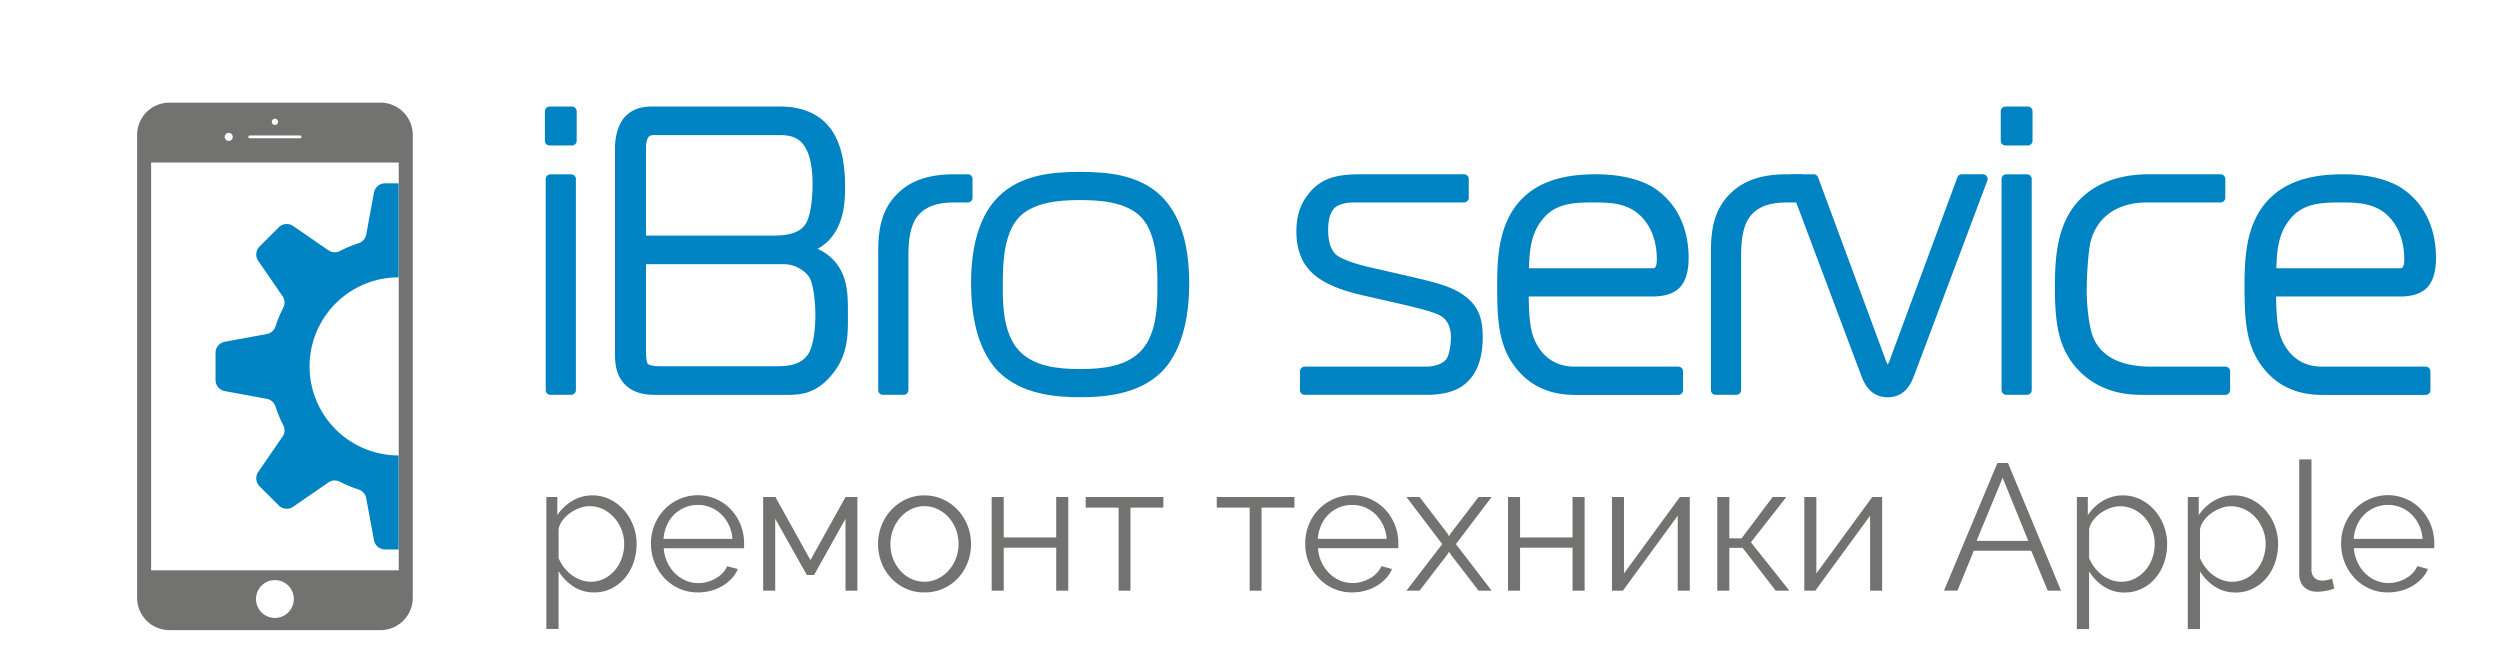 <?xml version="1.0" encoding="UTF-8"?> <svg xmlns="http://www.w3.org/2000/svg" id="Layer_1" data-name="Layer 1" viewBox="0 0 2337.89 622.71"> <defs> <style>.cls-1{fill:#0083c2;}.cls-2{fill:#727271;}</style> </defs> <g id="Слой_1_0" data-name="Слой_1 0"> <path class="cls-1" d="M534.12,163H514.75a4.42,4.42,0,0,0-4.43,4.42V364.8a4.43,4.43,0,0,0,4.43,4.43h19.37a4.43,4.43,0,0,0,4.43-4.43V167.38A4.42,4.42,0,0,0,534.12,163Z"></path> <path class="cls-1" d="M534.86,99.64H514a4.43,4.43,0,0,0-4.43,4.43v27.55a4.43,4.43,0,0,0,4.43,4.43h20.85a4.43,4.43,0,0,0,4.43-4.43V104.07A4.43,4.43,0,0,0,534.86,99.64Z"></path> <path class="cls-1" d="M752.58,210.53c-6.53,8.6-18.64,9.79-30.74,9.79H604.09V136.85c0-2.81,1.14-7.5,2.61-9,1.29-1.44,3.48-1.56,6.81-1.5H727.43c6.67,0,15,0,21.82,6.53,8.78,8.78,10.62,26,10.62,39,0,14.24-1.9,31.86-7.29,38.67ZM604.09,247.06h129.3c9.67,0,19.34,6,23.12,11.81,4.1,6.14,6,22.92,6,35.9,0,13.28-1.92,30-7.34,37.24-7.73,10.51-21.11,10.5-31.82,10.49H619.4c-4.37,0-11.68,0-13.68-2.44-1.08-1.36-1.63-5.81-1.63-13.25V247.06Zm177-2a43.81,43.81,0,0,0-16.63-12.33,41,41,0,0,0,13.73-11.61c10.63-13.9,12.09-30.63,12.09-46.65,0-27.49-5.77-46.77-17.61-58.93C767.06,109.6,754,99.64,730.4,99.64H610.09c-8.14,0-18.5,1.19-26.53,10.58-5.28,6.5-8.43,17-8.43,28.12V331.28c0,9.15,1.07,19.64,9,28,8.69,9,20.45,10,29.45,10,1.31,0,2.57,0,3.75,0l118.24,0c13.49,0,26.75-1.28,40.55-16.74C793,333.74,793,314.38,792.94,295.67v-2.79c0-16.55,0-33.65-11.8-47.83Z"></path> <path class="cls-1" d="M905.05,163h-13.4c-22.49,0-39.34,5.64-51.48,17.24-16.6,15.78-18.89,35.75-18.89,55V364.8a4.43,4.43,0,0,0,4.43,4.43h19.38a4.42,4.42,0,0,0,4.42-4.43V239.65c0-12.6,1-28.33,9-38.1,9.24-10.84,23.36-12.22,34.62-12.22h11.92a4.43,4.43,0,0,0,4.43-4.43V167.38a4.42,4.42,0,0,0-4.43-4.42Z"></path> <path class="cls-1" d="M1082.37,266.84v1.05c0,15.17,0,43.42-14.86,59.66-14.12,15.47-37,17.55-57.44,17.55s-43.32-2.08-57.44-17.55h0c-14.88-16.23-14.87-44.48-14.86-59.65v-1.05c0-16.33,0-46.73,14.49-62.95,13.57-14.89,38-16.8,57.81-16.8s44.25,1.91,57.79,16.76C1082.37,220.11,1082.37,250.51,1082.37,266.84Zm3.81-83.24c-20.57-20.16-50-22.88-76.11-22.88S954.52,163.44,934,183.6h0c-17.19,16.89-25.9,44.27-25.9,81.37,0,47.07,14.07,71,25.9,82.87,21.54,21.18,53.75,23.63,76.11,23.63s54.57-2.45,76.14-23.65C1098,336,1112.09,312,1112.09,265c0-37.1-8.72-64.48-25.91-81.37Z"></path> <path class="cls-1" d="M1370.75,277.55c-11.86-9.56-28.42-13.44-51.35-18.8l-38.74-8.9c-12.08-2.67-27.17-7.64-31.73-12.22s-6.9-12-6.9-22.57c0-9.65,2-16.5,5.79-20.33,2.46-2.46,7.72-5.4,18.83-5.4h102.44a4.43,4.43,0,0,0,4.43-4.43V167.38a4.43,4.43,0,0,0-4.43-4.42h-94.61c-20.09,0-37.8,1.41-51.15,18.81-7.51,9.5-11,20.55-11,34.79,0,14.76,4,26.78,11.86,35.65,8.67,10.14,24.75,18,47.82,23.42l34.24,7.81c28.66,6.7,39.17,9.5,44.44,14.46,2.29,2.3,6.15,7.62,6.15,17.36,0,6.92-1.62,16.7-4,20.16-3.32,4.66-10.61,7.44-19.48,7.44H1220.1a4.43,4.43,0,0,0-4.43,4.43V364.8a4.43,4.43,0,0,0,4.43,4.43h114c14.28,0,25.52-2.77,33.41-8.23,12.65-8.75,19.06-24.14,19.06-45.74,0-15.16-2.69-27.38-15.8-37.71Z"></path> <path class="cls-1" d="M1429.83,250.86c.43-15.48,1.74-28.45,8.59-39.86,12-20.08,29.4-21.67,50.94-21.67,16.18,0,34.51,0,47.67,15.58,5.64,6.58,12.35,18.4,12.35,37.67,0,3.91-.55,6.46-1.67,7.59a2.67,2.67,0,0,1-2.1.69Zm139.61,92h-96.83c-28.8,0-37.66-23.74-39.7-31.05-2.44-8.49-3.36-23-3.27-34.58h116c10.42,0,18.42-2.37,23.75-7,6.46-5.54,9.73-15.32,9.73-29.06,0-29.3-12-52.86-33.87-66.4-16.75-9.74-37.8-11.78-52.5-11.78-18.21,0-44.72,1.92-64.68,18.54-25.86,21.62-28,55.39-28,85.34,0,32,1.21,56.14,16.9,76.43,13.09,17.23,31.82,26,55.69,26h96.83a4.43,4.43,0,0,0,4.43-4.43V347.29A4.43,4.43,0,0,0,1569.44,342.86Z"></path> <path class="cls-1" d="M1683.76,163h-13.41c-22.48,0-39.32,5.64-51.47,17.24-16.58,15.76-18.88,35.74-18.88,55V364.8a4.43,4.43,0,0,0,4.43,4.43h19.37a4.43,4.43,0,0,0,4.43-4.43V239.65c0-12.59,1-28.32,9-38.1,9.23-10.84,23.35-12.22,34.61-12.22h11.92a4.43,4.43,0,0,0,4.43-4.43V167.38A4.42,4.42,0,0,0,1683.76,163Z"></path> <path class="cls-1" d="M1858,164.86a4.46,4.46,0,0,0-3.65-1.9H1834.6a4.42,4.42,0,0,0-4.15,2.89l-63.61,171.89c-.55,1.27-1.06,2.35-1.52,3.22-.43-.83-.92-1.87-1.48-3.13l-63.65-172A4.42,4.42,0,0,0,1696,163h-19.73a4.42,4.42,0,0,0-4.15,6l68.52,182.5c5,13.48,13,20,24.64,20s19.68-6.55,24.63-20l68.54-182.53a4.43,4.43,0,0,0-.5-4.08Z"></path> <path class="cls-1" d="M1895.55,163h-19.36a4.42,4.42,0,0,0-4.43,4.42V364.8a4.43,4.43,0,0,0,4.43,4.43h19.36a4.43,4.43,0,0,0,4.43-4.43V167.38A4.42,4.42,0,0,0,1895.55,163Z"></path> <path class="cls-1" d="M1896.31,99.64h-20.87a4.43,4.43,0,0,0-4.43,4.43v27.55a4.43,4.43,0,0,0,4.43,4.43h20.87a4.43,4.43,0,0,0,4.43-4.43V104.07A4.43,4.43,0,0,0,1896.31,99.64Z"></path> <path class="cls-1" d="M2081,342.86h-69.27c-28,0-46.2-9-54-26.75-4.12-9.5-6.34-30.17-6.34-44.79,0-10.54,1.24-35.34,3.59-45.1,6-23.45,25.17-36.89,52.71-36.89h68.89a4.43,4.43,0,0,0,4.43-4.43V167.38a4.42,4.42,0,0,0-4.43-4.42H2009.9c-27.41,0-49.14,7.83-64.62,23.3-21.79,22.19-23.61,54.19-23.61,82.44,0,32.6,3.09,55.16,18.91,74,10.14,12.11,29.05,26.54,61.5,26.54h79a4.43,4.43,0,0,0,4.43-4.43V347.29a4.43,4.43,0,0,0-4.43-4.43Z"></path> <path class="cls-1" d="M2128.75,250.86c.44-15.48,1.74-28.45,8.58-39.86,12-20.08,29.42-21.67,51-21.67,16.17,0,34.5,0,47.66,15.58,5.63,6.57,12.35,18.38,12.35,37.69,0,3.9-.54,6.45-1.66,7.57a2.68,2.68,0,0,1-2.11.69Zm139.63,92h-96.86c-28.79,0-37.65-23.74-39.7-31-2.32-8.19-3.34-22.78-3.26-34.59h116c10.43,0,18.42-2.37,23.74-7,6.46-5.55,9.74-15.33,9.74-29.07,0-29.31-12-52.87-33.86-66.4C2227.4,165,2206.35,163,2191.64,163c-18.2,0-44.72,1.92-64.67,18.54-25.87,21.62-28,55.39-28,85.34,0,32,1.22,56.13,16.91,76.43,13.08,17.23,31.8,26,55.67,26h96.86a4.43,4.43,0,0,0,4.43-4.43V347.29a4.43,4.43,0,0,0-4.43-4.43Z"></path> <path class="cls-2" d="M552.45,544a27.38,27.38,0,0,0,12.86-3,32,32,0,0,0,9.92-8,35.71,35.71,0,0,0,6.31-11.27,39.37,39.37,0,0,0,2.18-13,36.33,36.33,0,0,0-2.52-13.46,37,37,0,0,0-6.9-11.26A32.55,32.55,0,0,0,564,476.21a29.34,29.34,0,0,0-12.86-2.86,26.36,26.36,0,0,0-9.17,1.76,37.79,37.79,0,0,0-8.91,4.71,31.86,31.86,0,0,0-7.06,6.89,18.54,18.54,0,0,0-3.62,8.32v26.9a40.16,40.16,0,0,0,5.13,8.75,36.21,36.21,0,0,0,7.07,7,33.63,33.63,0,0,0,8.48,4.62,27,27,0,0,0,9.42,1.68ZM555.64,554a34.49,34.49,0,0,1-19.58-5.63,44.77,44.77,0,0,1-13.71-14.2v54H510.92V464.77h10.26v17a42.35,42.35,0,0,1,14-13.36,35.72,35.72,0,0,1,18.67-5.13A36.72,36.72,0,0,1,570.44,467a43.06,43.06,0,0,1,13.12,10.09,47.21,47.21,0,0,1,8.66,14.54,48,48,0,0,1,3.1,17,53.13,53.13,0,0,1-2.85,17.48,44.86,44.86,0,0,1-8.16,14.46,39,39,0,0,1-12.61,9.83A35.75,35.75,0,0,1,555.64,554Z"></path> <path class="cls-2" d="M684.93,503.94a35.14,35.14,0,0,0-10.34-22.86,31.05,31.05,0,0,0-21.94-8.91,31.7,31.7,0,0,0-12.11,2.35,31.17,31.17,0,0,0-10,6.56,32.08,32.08,0,0,0-6.89,10.09,38.24,38.24,0,0,0-3.11,12.77ZM652.65,554a42,42,0,0,1-17.56-3.61,42.75,42.75,0,0,1-13.88-9.92A46.16,46.16,0,0,1,612.05,526a47.38,47.38,0,0,1-3.28-17.65,46.27,46.27,0,0,1,3.28-17.4,45.16,45.16,0,0,1,9.08-14.3A43.18,43.18,0,0,1,635,466.87a42.63,42.63,0,0,1,48.75,9.84,46.09,46.09,0,0,1,12.11,31.44v2.69a6.89,6.89,0,0,1-.17,1.85h-75a37.2,37.2,0,0,0,3.28,13,35.82,35.82,0,0,0,7.16,10.34,32.12,32.12,0,0,0,10,6.81,30.07,30.07,0,0,0,12,2.44,30.83,30.83,0,0,0,8.41-1.19,33.31,33.31,0,0,0,7.74-3.19,28.53,28.53,0,0,0,6.38-4.95,21.33,21.33,0,0,0,4.38-6.48l9.92,2.69a29.25,29.25,0,0,1-5.72,8.83,39.87,39.87,0,0,1-8.58,6.89,41.77,41.77,0,0,1-10.76,4.54A46.39,46.39,0,0,1,652.65,554Z"></path> <polygon class="cls-2" points="757.9 523.78 790.68 464.77 801.78 464.77 801.78 552.37 790.68 552.37 790.68 485.12 761.26 537.74 754.53 537.74 724.95 485.12 724.95 552.37 713.68 552.37 713.68 464.77 725.11 464.77 757.9 523.78"></polygon> <path class="cls-2" d="M832.72,509a36.57,36.57,0,0,0,2.52,13.7,37.21,37.21,0,0,0,6.81,11.1,30.79,30.79,0,0,0,10.09,7.48A29.06,29.06,0,0,0,864.5,544a28.33,28.33,0,0,0,12.36-2.78A32.71,32.71,0,0,0,887,533.62a36.22,36.22,0,0,0,6.89-11.18,38.74,38.74,0,0,0,0-27.49A35.92,35.92,0,0,0,887,483.69a32.89,32.89,0,0,0-10.17-7.57,28.32,28.32,0,0,0-12.36-2.77,27.65,27.65,0,0,0-12.27,2.77,32.4,32.4,0,0,0-10.09,7.65,37.13,37.13,0,0,0-6.9,11.35A37.92,37.92,0,0,0,832.72,509Zm31.78,45A41.56,41.56,0,0,1,847,550.43a42.87,42.87,0,0,1-13.7-9.83,44.52,44.52,0,0,1-9-14.46,48.44,48.44,0,0,1,.07-34.81,45.93,45.93,0,0,1,9.09-14.46,44.32,44.32,0,0,1,13.7-9.92,40.54,40.54,0,0,1,17.32-3.69A41.16,41.16,0,0,1,881.9,467a44.24,44.24,0,0,1,13.79,9.92,46.08,46.08,0,0,1,9.08,14.46,47,47,0,0,1,3.28,17.49,47.7,47.7,0,0,1-3.2,17.32,44.55,44.55,0,0,1-9,14.46A42.11,42.11,0,0,1,864.5,554Z"></path> <polygon class="cls-2" points="938.64 502.6 987.73 502.6 987.73 464.77 998.99 464.77 998.99 552.37 987.73 552.37 987.73 512.19 938.64 512.19 938.64 552.37 927.37 552.37 927.37 464.77 938.64 464.77 938.64 502.6"></polygon> <polygon class="cls-2" points="1057.16 552.37 1046.07 552.37 1046.07 474.69 1015.29 474.69 1015.29 464.77 1087.93 464.77 1087.93 474.69 1057.16 474.69 1057.16 552.37"></polygon> <polygon class="cls-2" points="1179.74 552.37 1168.64 552.37 1168.64 474.69 1137.87 474.69 1137.87 464.77 1210.5 464.77 1210.5 474.69 1179.74 474.69 1179.74 552.37"></polygon> <path class="cls-2" d="M1296.74,503.94a35.2,35.2,0,0,0-10.33-22.86,31.37,31.37,0,0,0-9.92-6.56,31,31,0,0,0-12-2.35,31.63,31.63,0,0,0-12.11,2.35,31,31,0,0,0-10,6.56,32.08,32.08,0,0,0-6.89,10.09,38.25,38.25,0,0,0-3.12,12.77ZM1264.47,554a42.09,42.09,0,0,1-17.57-3.61,42.71,42.71,0,0,1-13.87-9.92,46,46,0,0,1-9.17-14.54,47.38,47.38,0,0,1-3.28-17.65,46.27,46.27,0,0,1,3.28-17.4,45.34,45.34,0,0,1,9.08-14.3,43.29,43.29,0,0,1,13.87-9.75,42.63,42.63,0,0,1,48.76,9.84,46.15,46.15,0,0,1,12.1,31.44v2.69a7,7,0,0,1-.16,1.85h-75a36.77,36.77,0,0,0,3.28,13,35.79,35.79,0,0,0,7.15,10.34,32.12,32.12,0,0,0,10,6.81,30.08,30.08,0,0,0,12,2.44,30.82,30.82,0,0,0,8.4-1.19,33.31,33.31,0,0,0,7.74-3.19,28.58,28.58,0,0,0,6.39-4.95,21.29,21.29,0,0,0,4.37-6.48l9.92,2.69a29.41,29.41,0,0,1-5.71,8.83,40.11,40.11,0,0,1-8.58,6.89,41.91,41.91,0,0,1-10.76,4.54,46.49,46.49,0,0,1-12.27,1.59Z"></path> <polygon class="cls-2" points="1327.52 464.77 1353.74 499.07 1355.09 501.59 1356.42 499.07 1382.66 464.77 1394.93 464.77 1361.48 508.82 1394.93 552.37 1382.66 552.37 1356.42 518.24 1355.09 515.89 1353.74 518.24 1327.52 552.37 1315.24 552.37 1348.69 508.82 1315.24 464.77 1327.52 464.77"></polygon> <polygon class="cls-2" points="1421.5 502.6 1470.59 502.6 1470.59 464.77 1481.86 464.77 1481.86 552.37 1470.59 552.37 1470.59 512.19 1421.5 512.19 1421.5 552.37 1410.23 552.37 1410.23 464.77 1421.5 464.77 1421.5 502.6"></polygon> <polygon class="cls-2" points="1518.67 536.23 1570.96 464.77 1580.21 464.77 1580.21 552.37 1568.94 552.37 1568.94 482.26 1517.66 552.37 1507.41 552.37 1507.41 464.77 1518.67 464.77 1518.67 536.23"></polygon> <polygon class="cls-2" points="1657.72 464.77 1670.49 464.77 1637.38 507.14 1673.35 552.37 1660.57 552.37 1629.64 512.35 1617.2 512.35 1617.2 552.37 1605.93 552.37 1605.93 464.77 1617.2 464.77 1617.2 503.44 1628.63 503.44 1657.72 464.77"></polygon> <polygon class="cls-2" points="1698.58 536.23 1750.86 464.77 1760.11 464.77 1760.11 552.37 1748.84 552.37 1748.84 482.26 1697.56 552.37 1687.31 552.37 1687.31 464.77 1698.58 464.77 1698.58 536.23"></polygon> <path class="cls-2" d="M1896.79,505.8l-24-59-24.38,59ZM1867.87,433h9.92l49.6,119.37h-12.45L1899.48,515h-53.64l-15.3,37.33h-12.61L1867.87,433Z"></path> <path class="cls-2" d="M1983.72,544a27.38,27.38,0,0,0,12.86-3,32,32,0,0,0,9.92-8,35.88,35.88,0,0,0,6.3-11.27,39.37,39.37,0,0,0,2.19-13,36.53,36.53,0,0,0-2.52-13.46,37,37,0,0,0-6.9-11.26,32.59,32.59,0,0,0-10.34-7.73,29.34,29.34,0,0,0-12.86-2.86,26.35,26.35,0,0,0-9.16,1.76,38.06,38.06,0,0,0-8.92,4.71,31.82,31.82,0,0,0-7,6.89,18.54,18.54,0,0,0-3.62,8.32v26.9a39.76,39.76,0,0,0,5.13,8.75,36.44,36.44,0,0,0,7.06,7,33.87,33.87,0,0,0,8.49,4.62,27,27,0,0,0,9.42,1.68Zm3.19,10.08a34.52,34.52,0,0,1-19.59-5.63,44.84,44.84,0,0,1-13.7-14.2v54h-11.43V464.77h10.25v17a42.29,42.29,0,0,1,14-13.36,35.68,35.68,0,0,1,18.66-5.13,36.73,36.73,0,0,1,16.65,3.78,43,43,0,0,1,13.11,10.09,47,47,0,0,1,8.66,14.54,47.81,47.81,0,0,1,3.11,17,52.62,52.62,0,0,1-2.87,17.48,44.45,44.45,0,0,1-8.14,14.46,39.18,39.18,0,0,1-12.61,9.83,35.75,35.75,0,0,1-16.06,3.61Z"></path> <path class="cls-2" d="M2087.45,544a27.38,27.38,0,0,0,12.86-3,32.08,32.08,0,0,0,9.92-8,35.88,35.88,0,0,0,6.3-11.27,39.37,39.37,0,0,0,2.19-13,36.33,36.33,0,0,0-2.52-13.46,37.14,37.14,0,0,0-6.89-11.26,32.74,32.74,0,0,0-10.35-7.73,29.34,29.34,0,0,0-12.86-2.86,26.39,26.39,0,0,0-9.16,1.76,37.86,37.86,0,0,0-8.92,4.71,31.82,31.82,0,0,0-7.05,6.89,18.54,18.54,0,0,0-3.62,8.32v26.9a40.16,40.16,0,0,0,5.13,8.75,36.44,36.44,0,0,0,7.06,7,33.87,33.87,0,0,0,8.49,4.62,27,27,0,0,0,9.42,1.68Zm3.19,10.08a34.52,34.52,0,0,1-19.59-5.63,44.74,44.74,0,0,1-13.7-14.2v54h-11.43V464.77h10.26v17a42.26,42.26,0,0,1,14-13.36,35.68,35.68,0,0,1,18.66-5.13,36.76,36.76,0,0,1,16.65,3.78,43,43,0,0,1,13.11,10.09,47,47,0,0,1,8.66,14.54,47.81,47.81,0,0,1,3.11,17,52.87,52.87,0,0,1-2.86,17.48,44.47,44.47,0,0,1-8.15,14.46,39.18,39.18,0,0,1-12.61,9.83,35.75,35.75,0,0,1-16.06,3.61Z"></path> <path class="cls-2" d="M2150.15,429.64h11.44V532.53a10.5,10.5,0,0,0,2.69,7.65c1.79,1.84,4.31,2.77,7.56,2.77a23.29,23.29,0,0,0,4.38-.5,29.74,29.74,0,0,0,4.71-1.34l2,9.24a37,37,0,0,1-7.82,2.18,45.65,45.65,0,0,1-8,.85c-5.28,0-9.42-1.49-12.45-4.46s-4.54-7.15-4.54-12.53V429.64Z"></path> <path class="cls-2" d="M2265.49,503.94a35.14,35.14,0,0,0-10.34-22.86,31.05,31.05,0,0,0-21.94-8.91,31.62,31.62,0,0,0-12.1,2.35,31,31,0,0,0-10,6.56,31.94,31.94,0,0,0-6.9,10.09,38.49,38.49,0,0,0-3.11,12.77ZM2233.21,554a42,42,0,0,1-17.56-3.61,42.6,42.6,0,0,1-13.87-9.92,45.83,45.83,0,0,1-9.17-14.54,47.38,47.38,0,0,1-3.28-17.65,46.27,46.27,0,0,1,3.28-17.4,45,45,0,0,1,9.08-14.3,43.18,43.18,0,0,1,13.87-9.75,42.63,42.63,0,0,1,48.75,9.84,45.76,45.76,0,0,1,8.92,14.29,46.33,46.33,0,0,1,3.19,17.15v2.69a7.48,7.48,0,0,1-.16,1.85h-75a37.2,37.2,0,0,0,3.28,13,36,36,0,0,0,7.15,10.34,32.28,32.28,0,0,0,10,6.81,30.07,30.07,0,0,0,12,2.44,30.83,30.83,0,0,0,8.41-1.19,33.31,33.31,0,0,0,7.74-3.19,28.53,28.53,0,0,0,6.38-4.95,21.15,21.15,0,0,0,4.38-6.48l9.92,2.69a29.25,29.25,0,0,1-5.72,8.83,39.87,39.87,0,0,1-8.58,6.89,41.77,41.77,0,0,1-10.76,4.54,46.39,46.39,0,0,1-12.27,1.59Z"></path> <path class="cls-2" d="M372.86,533.33H141.32V152H372.86ZM257.09,577.85a17.68,17.68,0,1,1,17.67-17.68A17.7,17.7,0,0,1,257.09,577.85ZM213.88,124.27a3.76,3.76,0,1,1-3.75,3.75A3.75,3.75,0,0,1,213.88,124.27Zm19.68,2.44h47.06a1.31,1.31,0,0,1,0,2.62H233.56a1.31,1.31,0,0,1,0-2.62ZM257.09,111a2.92,2.92,0,1,1-2.92,2.91A2.91,2.91,0,0,1,257.09,111Zm98.78-15H158.31a30.16,30.16,0,0,0-30.08,30.07V559.17a30.16,30.16,0,0,0,30.08,30.08H355.87A30.16,30.16,0,0,0,386,559.17V126.1A30.16,30.16,0,0,0,355.87,96Z"></path> <path class="cls-1" d="M372.77,425.91a83.27,83.27,0,0,1,0-166.54V171.43H360.09a10.55,10.55,0,0,0-10.37,8.64l-7.27,39.43a10.56,10.56,0,0,1-7.23,8,120.38,120.38,0,0,0-17.36,7.21,10.34,10.34,0,0,1-10.6-.55l-33.14-22.82a10.54,10.54,0,0,0-13.44,1.23l-17.93,17.93A10.55,10.55,0,0,0,241.52,244l22.82,33.14a10.37,10.37,0,0,1,.56,10.6,119.31,119.31,0,0,0-7.22,17.36,10.55,10.55,0,0,1-8,7.23l-39.43,7.27A10.55,10.55,0,0,0,201.57,330v25.36a10.57,10.57,0,0,0,8.64,10.38L249.64,373a10.54,10.54,0,0,1,8,7.22,119,119,0,0,0,7.22,17.37,10.32,10.32,0,0,1-.56,10.6L241.52,441.3a10.55,10.55,0,0,0,1.23,13.44l17.93,17.93a10.54,10.54,0,0,0,13.44,1.23l33.16-22.83a10.35,10.35,0,0,1,10.59-.56,119.61,119.61,0,0,0,17.35,7.21,10.54,10.54,0,0,1,7.22,8l7.28,39.45a10.55,10.55,0,0,0,10.37,8.64h12.68V425.91Z"></path> </g> </svg> 